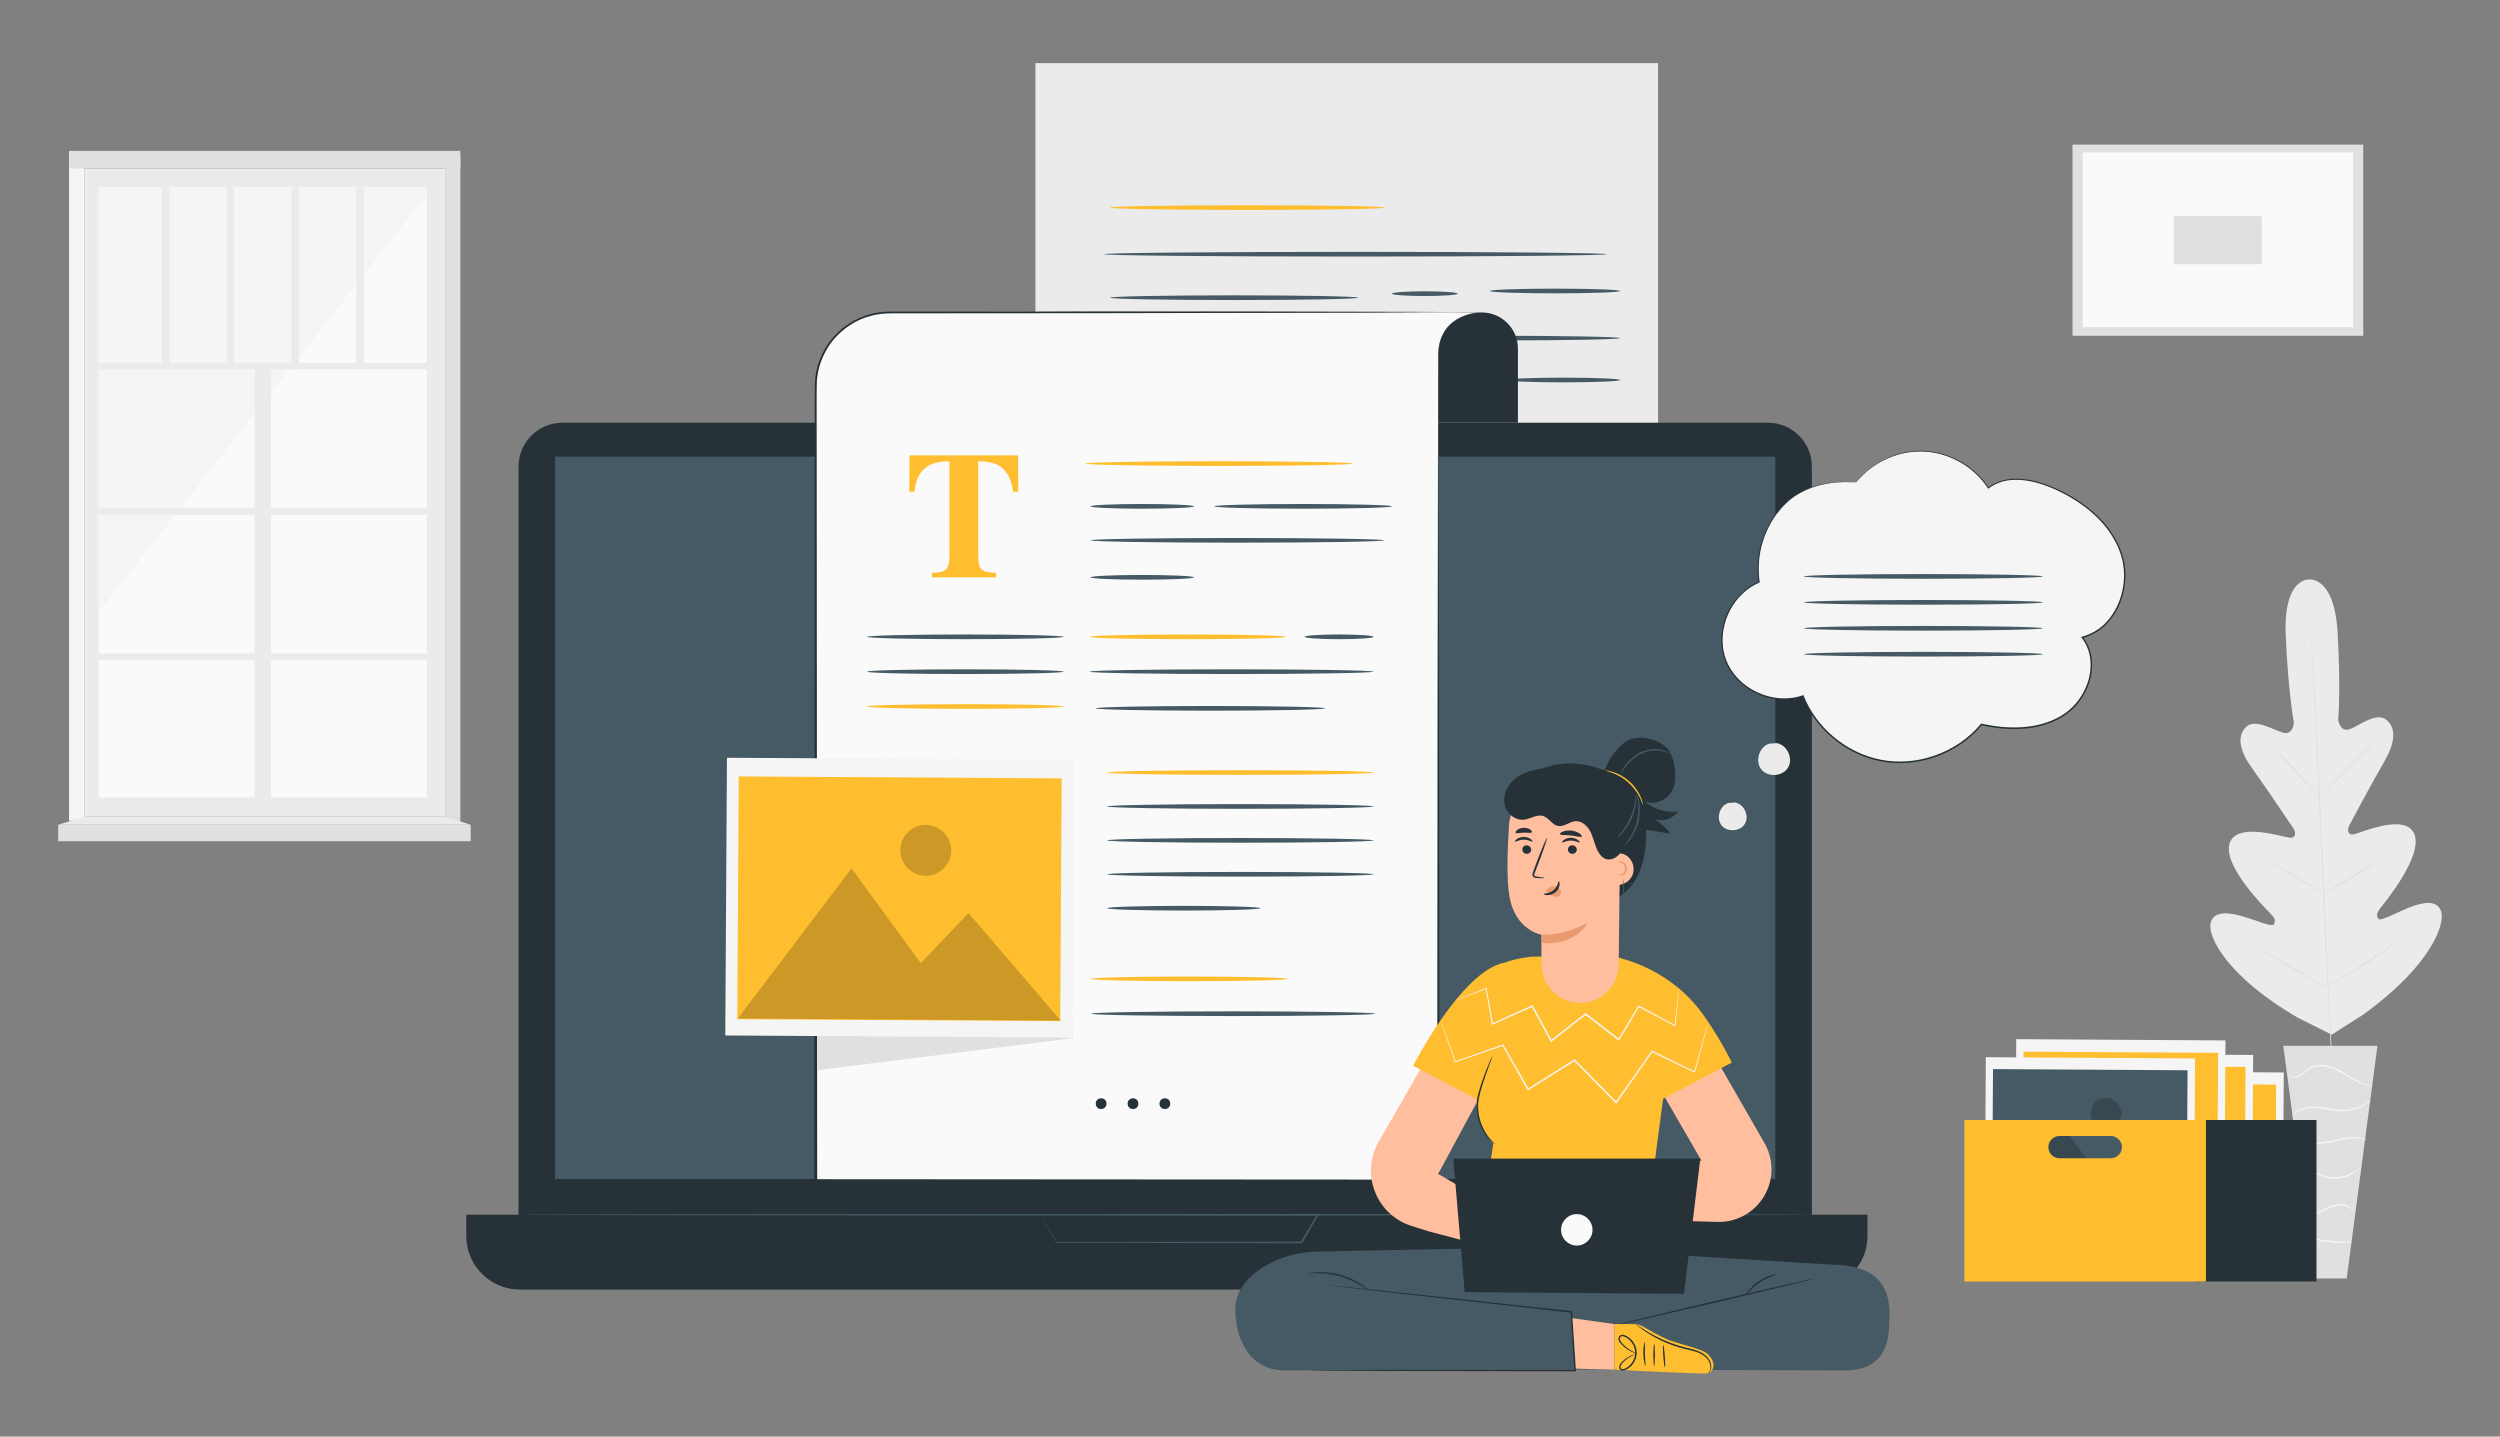 <?xml version="1.0" encoding="utf-8"?>
<!-- Generator: Adobe Illustrator 16.0.2, SVG Export Plug-In . SVG Version: 6.00 Build 0)  -->
<!DOCTYPE svg PUBLIC "-//W3C//DTD SVG 1.1//EN" "http://www.w3.org/Graphics/SVG/1.1/DTD/svg11.dtd">
<svg version="1.1" id="Layer_1" xmlns="http://www.w3.org/2000/svg" xmlns:xlink="http://www.w3.org/1999/xlink" x="0px" y="0px"
	 width="673.465px" height="387px" viewBox="0 56.5 673.465 387" enable-background="new 0 56.5 673.465 387" xml:space="preserve">
<rect x="0" y="56.5" width="673.465" height="387" fill="#808080" stroke="none"/>
<g id="Background_Complete">
</g>
<g id="Background_Simple" display="none">
	<g display="inline">
		<path fill="#F5F5F5" d="M1261.547,152.54c-3.428-28.335-24.188-53.851-51.236-62.964c-30.813-10.383-64.406-0.235-95.105,10.492
			c-30.695,10.727-63.459,22.221-95.008,14.341c-43.229-10.796-69.297-53.497-104.1-81.315
			C878.877,3.341,828.733-9.627,781.752-1.65c-26.738,4.54-53.252,16.298-70.168,37.497c-14.693,18.411-31.107,47.563-31.822,71.108
			c-1.297,42.792,10.064,82.954,51.648,130.822c124.641,129.622,270.371,109.694,401.805,83.993
			c32.58-6.371,66.57-30.949,94.023-59.455C1259.549,228.764,1265.532,185.495,1261.547,152.54z"/>
	</g>
</g>
<g id="Floor">
</g>
<g id="Device">
</g>
<g id="Box">
</g>
<g id="Character">
</g>
<g>
	<g>
		<g>
			<rect x="22.708" y="101.907" fill="#EBEBEB" width="97.191" height="174.601"/>
		</g>
		<g>
			<rect x="26.591" y="106.971" fill="#FAFAFA" width="88.424" height="164.34"/>
		</g>
		<g>
			<polygon fill="#F5F5F5" points="115.015,108.906 26.591,221.387 26.591,106.971 115.015,106.971 			"/>
		</g>
		<g>
			<rect x="26.591" y="154.246" fill="#EBEBEB" width="90.346" height="1.75"/>
		</g>
		<g>
			<rect x="26.591" y="193.383" fill="#EBEBEB" width="90.346" height="1.75"/>
		</g>
		<g>
			<rect x="26.591" y="232.518" fill="#EBEBEB" width="90.346" height="1.748"/>
		</g>
		<g>
			<rect x="68.57" y="155.12" fill="#EBEBEB" width="4.471" height="120.851"/>
		</g>
		<g>
			<rect x="43.617" y="106.971" fill="#EBEBEB" width="2.025" height="48.15"/>
		</g>
		<g>
			<rect x="61.074" y="106.971" fill="#EBEBEB" width="2.023" height="48.15"/>
		</g>
		<g>
			<rect x="78.529" y="106.971" fill="#EBEBEB" width="2.023" height="48.15"/>
		</g>
		<g>
			<rect x="95.984" y="106.971" fill="#EBEBEB" width="2.023" height="48.15"/>
		</g>
		<g>
			<rect x="18.597" y="98.945" fill="#F5F5F5" width="4.111" height="178.646"/>
		</g>
		<g>
			<polygon fill="#E0E0E0" points="124.013,278.086 119.9,276.508 119.9,98.945 124.013,98.945 			"/>
		</g>
		<g>
			<rect x="18.597" y="97.144" fill="#E0E0E0" width="105.416" height="4.763"/>
		</g>
		<g>
			<rect x="15.679" y="278.672" fill="#E0E0E0" width="111.115" height="4.438"/>
		</g>
		<g>
			<polygon fill="#EBEBEB" points="119.9,276.508 126.794,278.672 15.679,278.672 22.708,276.508 			"/>
		</g>
	</g>
	<g>
		<g>
			<g>
				<path fill="#EBEBEB" d="M621.98,212.609c0,0-6.869-0.495-6.238,14.916c0.637,15.411,2.207,23.62,2.207,23.62
					s-0.203,3.418-2.848,2.743c-2.646-0.668-7.625-3.994-10.086-1.508c-2.551,2.58-1.643,6.53,1.74,11.188
					c3.381,4.66,10.416,15.137,11.053,16.087c0.619,0.933,0.867,2.681-1.01,2.513c-1.875-0.168-14.537-4.459-16.213,1.67
					c-1.68,6.133,9.875,17.561,11.115,18.832c1.238,1.271,1.307,2.075,0.803,2.85c-0.502,0.77-4.621-1.074-8.271-2.146
					c-3.652-1.072-8.076-1.681-8.746,1.94c-0.67,3.616,4.42,14.205,23.479,25.333l9.166,4.577l8.682-5.535
					c17.854-12.979,21.854-24.021,20.824-27.556c-1.027-3.532-5.367-2.489-8.893-1.059c-3.527,1.434-7.439,3.68-8.021,2.967
					c-0.572-0.718-0.59-1.522,0.516-2.916c1.105-1.393,11.459-13.916,9.18-19.85c-2.279-5.932-14.447-0.395-16.303-0.04
					c-1.85,0.354-1.773-1.41-1.25-2.396c0.533-1.013,6.484-12.14,9.387-17.109c2.898-4.975,3.406-8.998,0.609-11.309
					c-2.693-2.229-7.314,1.58-9.883,2.51c-2.563,0.934-3.107-2.446-3.107-2.446s0.742-8.323-0.17-23.722
					c-0.91-15.397-7.859-14.153-7.859-14.153"/>
			</g>
			<g>
				<g>
					<path fill="#E0E0E0" d="M622.521,226.411c0,0,0.021,0.108,0.039,0.322c0.018,0.228,0.039,0.542,0.07,0.944
						c0.059,0.85,0.141,2.072,0.246,3.641c0.211,3.158,0.48,7.736,0.793,13.393c0.627,11.313,1.361,26.941,2.115,44.207
						c0.756,17.271,1.449,32.901,2.018,44.213c0.287,5.646,0.521,10.223,0.684,13.398c0.078,1.566,0.139,2.791,0.182,3.641
						c0.018,0.403,0.027,0.721,0.037,0.947c0.01,0.215,0,0.324,0,0.324s-0.02-0.107-0.035-0.321
						c-0.02-0.229-0.041-0.543-0.072-0.942c-0.059-0.85-0.141-2.071-0.246-3.641c-0.211-3.16-0.48-7.732-0.795-13.391
						c-0.627-11.313-1.361-26.943-2.115-44.217c-0.756-17.268-1.451-32.896-2.016-44.209c-0.289-5.646-0.521-10.217-0.682-13.396
						c-0.08-1.57-0.145-2.795-0.186-3.645c-0.014-0.404-0.025-0.721-0.035-0.948C622.517,226.521,622.521,226.411,622.521,226.411z"
						/>
				</g>
			</g>
			<g>
				<g>
					<path fill="#E0E0E0" d="M611.792,257.313c0.018-0.017,0.219,0.151,0.568,0.476c0.354,0.319,0.848,0.801,1.453,1.397
						c1.213,1.198,2.838,2.899,4.6,4.807c1.723,1.888,3.277,3.591,4.484,4.909c0.533,0.58,0.988,1.072,1.361,1.479
						c0.322,0.354,0.496,0.549,0.477,0.567c-0.016,0.017-0.215-0.149-0.57-0.471c-0.354-0.322-0.85-0.802-1.447-1.403
						c-1.199-1.213-2.805-2.934-4.563-4.84c-1.732-1.872-3.305-3.564-4.52-4.873c-0.539-0.58-0.996-1.068-1.371-1.477
						C611.945,257.534,611.775,257.332,611.792,257.313z"/>
				</g>
			</g>
			<g>
				<g>
					
						<ellipse transform="matrix(-0.702 0.713 -0.713 -0.702 1265.055 -4.272)" fill="#E0E0E0" cx="633.422" cy="262.785" rx="10.843" ry="0.174"/>
				</g>
			</g>
			<g>
				<g>
					<path fill="#E0E0E0" d="M625.613,297.215c-0.008-0.021,0.221-0.166,0.643-0.408c0.488-0.271,1.09-0.606,1.795-1.006
						c1.512-0.851,3.598-2.029,5.854-3.416c2.262-1.383,4.264-2.703,5.705-3.668c0.67-0.448,1.24-0.83,1.709-1.143
						c0.404-0.268,0.641-0.402,0.65-0.385c0.016,0.02-0.189,0.195-0.57,0.496c-0.381,0.302-0.941,0.727-1.648,1.234
						c-1.408,1.019-3.396,2.377-5.658,3.762c-2.264,1.393-4.375,2.541-5.922,3.34c-0.773,0.395-1.404,0.707-1.85,0.908
						C625.875,297.133,625.623,297.237,625.613,297.215z"/>
				</g>
			</g>
			<g>
				<g>
					<path fill="#E0E0E0" d="M610.423,287.918c0.016-0.021,0.238,0.084,0.637,0.297c0.396,0.213,0.965,0.525,1.658,0.926
						c1.396,0.791,3.314,1.908,5.422,3.16c2.104,1.252,4.002,2.401,5.361,3.248c0.686,0.43,1.23,0.772,1.607,1.021
						c0.371,0.248,0.574,0.396,0.563,0.416s-0.236-0.086-0.635-0.299c-0.395-0.213-0.965-0.526-1.662-0.926
						c-1.396-0.793-3.313-1.907-5.418-3.162c-2.104-1.252-4.002-2.399-5.363-3.25c-0.684-0.424-1.23-0.771-1.605-1.019
						C610.613,288.084,610.41,287.938,610.423,287.918z"/>
				</g>
			</g>
			<g>
				<g>
					<path fill="#E0E0E0" d="M607.41,311.37c0.014-0.021,0.303,0.118,0.809,0.39c0.563,0.313,1.275,0.707,2.135,1.181
						c1.793,1.007,4.26,2.418,6.977,3.999c2.715,1.576,5.158,3.023,6.924,4.088c0.83,0.507,1.525,0.938,2.076,1.271
						c0.486,0.309,0.75,0.486,0.736,0.509c-0.016,0.021-0.301-0.118-0.809-0.394c-0.563-0.311-1.281-0.703-2.133-1.176
						c-1.797-1.006-4.264-2.42-6.977-3.999c-2.715-1.578-5.16-3.022-6.922-4.088c-0.832-0.511-1.531-0.937-2.08-1.272
						C607.662,311.572,607.398,311.391,607.41,311.37z"/>
				</g>
			</g>
			<g>
				<g>
					<path fill="#E0E0E0" d="M626.669,322.398c-0.012-0.021,0.273-0.211,0.799-0.536c0.584-0.354,1.33-0.81,2.229-1.354
						c1.881-1.146,4.477-2.736,7.287-4.574c2.818-1.829,5.324-3.555,7.133-4.813c0.863-0.598,1.582-1.098,2.145-1.487
						c0.508-0.351,0.799-0.531,0.813-0.513c0.016,0.021-0.246,0.238-0.73,0.621c-0.48,0.388-1.191,0.927-2.078,1.582
						c-1.771,1.313-4.262,3.071-7.082,4.908c-2.822,1.838-5.439,3.396-7.355,4.487c-0.957,0.547-1.736,0.979-2.285,1.268
						C626.99,322.271,626.683,322.422,626.669,322.398z"/>
				</g>
			</g>
		</g>
		<g>
			<g>
				<g>
					<polygon fill="#E0E0E0" points="640.451,338.221 615.083,338.221 623.363,400.893 632.173,400.893 					"/>
				</g>
			</g>
			<g>
				<g>
					<g>
						<path fill="#F5F5F5" d="M616.402,345.926c-0.01,0.006,0.025,0.088,0.135,0.224c0.109,0.133,0.309,0.308,0.613,0.438
							c0.602,0.264,1.654,0.281,2.678-0.329c1.025-0.565,1.916-1.677,3.291-2.169c1.359-0.518,3.049-0.424,4.664,0.098
							c1.637,0.507,3.059,1.335,4.346,2.104c1.289,0.771,2.473,1.452,3.529,1.896c1.057,0.46,1.973,0.671,2.605,0.753
							c0.318,0.042,0.566,0.054,0.734,0.051c0.168,0,0.258-0.008,0.258-0.021c0.016-0.085-1.436-0.071-3.479-1.051
							c-1.021-0.471-2.174-1.17-3.453-1.955c-1.271-0.787-2.73-1.649-4.42-2.174c-1.67-0.535-3.461-0.637-4.922-0.054
							c-0.73,0.276-1.344,0.714-1.855,1.146c-0.52,0.43-0.98,0.829-1.449,1.122c-0.928,0.603-1.902,0.628-2.471,0.433
							C616.621,346.233,616.435,345.891,616.402,345.926z"/>
					</g>
				</g>
			</g>
			<g>
				<g>
					<g>
						<path fill="#F5F5F5" d="M617.326,357.469c0.033,0.021,0.203-0.26,0.6-0.674c0.402-0.4,1.064-0.93,2.025-1.285
							c0.949-0.364,2.174-0.58,3.527-0.53c1.357,0.048,2.838,0.346,4.414,0.603c1.57,0.266,3.127,0.379,4.521,0.188
							c1.389-0.183,2.598-0.582,3.557-1.021c0.961-0.438,1.67-0.916,2.139-1.27c0.469-0.357,0.688-0.596,0.678-0.607
							c-0.049-0.07-1.027,0.807-2.934,1.61c-0.951,0.392-2.135,0.751-3.484,0.903c-1.354,0.17-2.846,0.045-4.408-0.219
							c-1.563-0.254-3.064-0.545-4.471-0.57c-1.4-0.03-2.668,0.224-3.645,0.641c-0.988,0.407-1.656,0.997-2.035,1.447
							c-0.186,0.232-0.313,0.421-0.385,0.563C617.347,357.387,617.314,357.461,617.326,357.469z"/>
					</g>
				</g>
			</g>
			<g>
				<g>
					<g>
						<path fill="#F5F5F5" d="M637.576,363.649c0.014-0.021-0.223-0.179-0.693-0.364c-0.475-0.188-1.195-0.378-2.104-0.449
							c-0.906-0.07-1.994-0.015-3.178,0.185c-1.184,0.188-2.449,0.517-3.783,0.8c-1.328,0.279-2.611,0.469-3.773,0.426
							c-1.164-0.039-2.195-0.294-2.998-0.646c-1.635-0.719-2.217-1.762-2.273-1.692c-0.02,0.009,0.096,0.271,0.428,0.661
							c0.326,0.393,0.895,0.889,1.725,1.299c0.82,0.403,1.895,0.699,3.105,0.765s2.533-0.118,3.879-0.401
							c1.35-0.286,2.604-0.622,3.766-0.83c1.156-0.213,2.213-0.301,3.1-0.269C636.541,363.188,637.552,363.723,637.576,363.649z"/>
					</g>
				</g>
			</g>
			<g>
				<g>
					<g>
						<path fill="#F5F5F5" d="M619.568,372.34c0.016,0.066,0.908-0.563,2.461-0.246c0.768,0.138,1.619,0.521,2.58,0.961
							c0.955,0.443,2.107,0.826,3.344,0.922c2.492,0.238,4.709-0.564,6.068-1.405c0.695-0.413,1.18-0.854,1.51-1.163
							c0.311-0.326,0.469-0.516,0.447-0.535c-0.057-0.06-0.723,0.689-2.104,1.445c-1.357,0.751-3.498,1.479-5.887,1.246
							c-2.398-0.135-4.242-1.569-5.908-1.758c-0.813-0.123-1.49-0.004-1.914,0.166C619.736,372.135,619.558,372.325,619.568,372.34z
							"/>
					</g>
				</g>
			</g>
			<g>
				<g>
					<g>
						<path fill="#F5F5F5" d="M620.98,384.369c0,0.049,0.854,0.04,2.113-0.421c1.275-0.426,2.854-1.401,4.697-2.136
							c0.924-0.354,1.854-0.569,2.693-0.564c0.844,0.006,1.6,0.211,2.166,0.494c1.164,0.582,1.504,1.404,1.568,1.354
							c0.018-0.012-0.033-0.217-0.242-0.535c-0.203-0.318-0.592-0.734-1.188-1.076c-0.594-0.337-1.395-0.592-2.299-0.615
							c-0.912-0.025-1.891,0.193-2.852,0.561c-1.908,0.763-3.438,1.767-4.656,2.25C621.785,384.194,620.972,384.303,620.98,384.369z
							"/>
					</g>
				</g>
			</g>
			<g>
				<g>
					<g>
						<path fill="#F5F5F5" d="M622.224,389.965c-0.014,0.056,0.594,0.272,1.605,0.521c1.012,0.252,2.43,0.521,4.014,0.678
							c1.588,0.152,3.029,0.168,4.07,0.118c1.041-0.051,1.684-0.146,1.678-0.199c-0.006-0.125-2.57-0.016-5.707-0.33
							C624.75,390.451,622.257,389.844,622.224,389.965z"/>
					</g>
				</g>
			</g>
		</g>
	</g>
	<g>
		<g>
			<rect x="558.308" y="95.453" fill="#E0E0E0" width="78.32" height="51.495"/>
		</g>
		<g>
			<rect x="561.029" y="97.559" fill="#FAFAFA" width="72.834" height="47.086"/>
		</g>
		<g>
			<rect x="585.568" y="114.72" fill="#E0E0E0" width="23.758" height="12.958"/>
		</g>
	</g>
	<g>
		<g>
			<path fill="#EBEBEB" d="M433.476,246.442H278.933V73.514h167.729v159.744C446.66,240.537,440.757,246.442,433.476,246.442z"/>
		</g>
		<g>
			<g>
				<g>
					<path fill="#455A64" d="M432.808,124.98c0,0.352-30.316,0.636-67.701,0.636c-37.396,0-67.711-0.284-67.711-0.636
						c0-0.35,30.313-0.634,67.711-0.634C402.492,124.345,432.808,124.63,432.808,124.98z"/>
				</g>
			</g>
			<g>
				<g>
					<path fill="#455A64" d="M365.908,136.694c0,0.351-14.979,0.634-33.445,0.634c-18.479,0-33.455-0.284-33.455-0.634
						c0-0.352,14.975-0.635,33.455-0.635C350.931,136.06,365.908,136.344,365.908,136.694z"/>
				</g>
			</g>
			<g>
				<g>
					<ellipse fill="#455A64" cx="383.808" cy="135.61" rx="8.859" ry="0.635"/>
				</g>
			</g>
			<g>
				<g>
					<ellipse fill="#455A64" cx="418.884" cy="134.887" rx="17.541" ry="0.635"/>
				</g>
			</g>
			<g>
				<g>
					<path fill="#455A64" d="M360.322,147.904c0,0.353-14.088,0.637-31.461,0.637c-17.379,0-31.465-0.285-31.465-0.637
						c0-0.35,14.086-0.634,31.465-0.634C346.234,147.271,360.322,147.554,360.322,147.904z"/>
				</g>
			</g>
			<g>
				<g>
					<path fill="#455A64" d="M436.425,147.581c0,0.354-15.385,0.636-34.354,0.636c-18.98,0-34.355-0.285-34.355-0.636
						c0-0.35,15.377-0.635,34.355-0.635C421.042,146.947,436.425,147.232,436.425,147.581z"/>
				</g>
			</g>
			<g>
				<g>
					<ellipse fill="#455A64" cx="421.128" cy="158.863" rx="15.297" ry="0.635"/>
				</g>
			</g>
		</g>
		<g>
			<g>
				<path fill="#FFBE2F" d="M373.138,112.424c0,0.352-16.594,0.635-37.063,0.635c-20.475,0-37.063-0.285-37.063-0.635
					s16.59-0.635,37.063-0.635C356.542,111.789,373.138,112.074,373.138,112.424z"/>
			</g>
		</g>
	</g>
	<g>
		<g>
			<g>
				<g>
					<g>
						<g>
							<g>
								<path fill="#263238" d="M476.253,400.777H151.517c-6.537,0-11.836-5.302-11.836-11.84V182.215
									c0-6.541,5.299-11.839,11.836-11.839h324.736c6.539,0,11.838,5.302,11.838,11.839v206.725
									C488.091,395.476,482.792,400.777,476.253,400.777z"/>
							</g>
						</g>
					</g>
					<g>
						<g>
							<g>
								<path fill="#263238" d="M488.609,403.896H140.062c-7.99,0-14.465-6.477-14.465-14.464v-5.696h377.479v5.696
									C503.076,397.421,496.599,403.896,488.609,403.896z"/>
							</g>
						</g>
					</g>
					<g>
						<g>
							<g>
								<rect x="149.519" y="179.527" fill="#455A64" width="328.732" height="194.572"/>
							</g>
						</g>
					</g>
					<g>
						<g>
							<g>
								<g>
									<path fill="#455A64" d="M280.027,383.735c-0.008-0.002,0.117-0.006,0.361-0.011c0.268,0,0.635-0.006,1.105-0.014
										c1.002-0.007,2.441-0.014,4.291-0.021c3.771-0.02,9.207-0.038,15.93-0.066c13.559-0.025,32.324-0.064,53.26-0.111h0.393
										l-0.195,0.34c-0.672,1.146-1.395,2.382-2.113,3.621c-0.76,1.303-1.514,2.593-2.234,3.825l-0.066,0.115h-0.129
										c-28.969-0.055-53.701-0.102-65.912-0.124h-0.059l-0.027-0.048c-1.502-2.442-2.658-4.323-3.451-5.614
										c-0.373-0.611-0.662-1.084-0.869-1.422C280.113,383.891,280.027,383.735,280.027,383.735s0.119,0.172,0.326,0.496
										c0.221,0.336,0.523,0.807,0.924,1.425c0.811,1.257,1.988,3.095,3.52,5.479l-0.086-0.051
										c12.211-0.021,36.943-0.065,65.912-0.122l-0.193,0.11c0.723-1.236,1.477-2.528,2.236-3.829
										c0.723-1.238,1.441-2.472,2.109-3.619l0.195,0.338c-20.85-0.045-39.539-0.084-53.041-0.113
										c-6.756-0.026-12.211-0.049-16.004-0.064c-1.877-0.011-3.344-0.021-4.359-0.021c-0.484-0.006-0.863-0.01-1.143-0.014
										C280.169,383.745,280.027,383.735,280.027,383.735z"/>
								</g>
							</g>
						</g>
					</g>
				</g>
			</g>
		</g>
		<g>
			<g>
				<line fill="none" x1="139.681" y1="383.735" x2="488.091" y2="383.735"/>
			</g>
			<g>
				<g>
					<path fill="#455A64" d="M488.091,383.735c0,0.118-77.998,0.213-174.197,0.213c-96.229,0-174.213-0.095-174.213-0.213
						c0-0.115,77.984-0.211,174.213-0.211C410.091,383.524,488.091,383.621,488.091,383.735z"/>
				</g>
			</g>
		</g>
	</g>
	<g>
		<g>
			<path fill="#263238" d="M399.175,140.67L399.175,140.67c5.375,0,9.732,4.357,9.732,9.732v19.971h-29.104v-18.424
				c0-6.229,5.053-11.279,11.279-11.279H399.175L399.175,140.67z"/>
		</g>
		<g>
			<g>
				<path fill="#263238" d="M399.175,140.67c0,0.116-27.461,0.188-61.324,0.158c-33.877-0.029-61.33-0.146-61.33-0.265
					c0-0.118,27.453-0.187,61.332-0.158C371.714,140.434,399.175,140.552,399.175,140.67z"/>
			</g>
		</g>
		<g>
			<path fill="#FAFAFA" d="M398.917,140.646l-12.139-0.084l-17.627,0.108H239.64c-10.996,0-19.912,8.916-19.912,19.912v210.312
				v3.677h167.725V151.586C387.945,140.67,398.917,140.646,398.917,140.646z"/>
		</g>
		<g>
			<path fill="#263238" d="M398.917,140.646l-101.135,0.221l-50.564,0.038l-6.32,0.005c-1.061-0.021-2.098,0.042-3.135,0.097
				c-1.029,0.146-2.068,0.259-3.068,0.559c-4.047,1.005-7.682,3.434-10.316,6.638c-1.316,1.614-2.34,3.455-3.09,5.391
				c-0.164,0.492-0.391,0.966-0.502,1.475l-0.387,1.511c-0.16,1.027-0.357,2.051-0.363,3.094c-0.092,4.188-0.02,8.42-0.037,12.629
				l0.137,202.266l-0.402-0.403l167.725,0.108l-0.297,0.296l0.082-120.296l0.096-60.146l0.063-30.075l0.018-7.519l0.008-3.758
				c0.002-0.627-0.02-1.255,0.076-1.877c0.078-0.622,0.105-1.255,0.297-1.857c0.555-2.437,1.951-4.732,4.061-6.124
				c1.027-0.72,2.172-1.27,3.375-1.629C396.423,140.922,397.666,140.685,398.917,140.646z M398.917,140.646
				c-1.252,0.043-2.49,0.286-3.688,0.655c-1.199,0.365-2.344,0.918-3.359,1.638c-2.102,1.397-3.479,3.687-4.021,6.114
				c-0.188,0.6-0.211,1.229-0.283,1.85c-0.098,0.618-0.072,1.247-0.072,1.874l0.006,3.759l0.02,7.519l0.057,30.075l0.1,60.148
				l0.082,120.289v0.296h-0.297l-167.729,0.11h-0.4v-0.404l0.135-202.266c0.021-4.219-0.041-8.418,0.057-12.653
				c0.012-1.069,0.213-2.122,0.377-3.174l0.398-1.551c0.119-0.521,0.352-1.007,0.52-1.514c0.771-1.986,1.822-3.87,3.176-5.524
				c2.711-3.284,6.438-5.766,10.594-6.791c1.021-0.305,2.088-0.422,3.143-0.569c1.063-0.057,2.131-0.117,3.18-0.095l6.32,0.004
				l50.566,0.037L398.917,140.646z"/>
		</g>
		<g>
			<path fill="#FFBE2F" d="M244.994,179.172h29.271l0.047,9.804h-1.398c-0.461-3.509-1.77-5.882-3.939-7.118
				c-1.219-0.684-3.037-1.057-5.459-1.119v25.607c0,1.791,0.313,2.979,0.938,3.563c0.625,0.587,1.926,0.88,3.902,0.88v1.233h-17.328
				v-1.233c1.9,0,3.16-0.297,3.785-0.893c0.625-0.594,0.938-1.777,0.938-3.553v-25.608c-2.375,0.065-4.193,0.438-5.459,1.119
				c-2.328,1.271-3.643,3.643-3.939,7.118h-1.4L244.994,179.172z"/>
		</g>
		<g>
			<g>
				<ellipse fill="#FFBE2F" cx="328.38" cy="181.38" rx="36.059" ry="0.636"/>
			</g>
		</g>
		<g>
			<g>
				<path fill="#455A64" d="M321.652,192.903c0,0.353-6.244,0.635-13.939,0.635c-7.703,0-13.941-0.282-13.941-0.635
					c0-0.351,6.238-0.635,13.941-0.635C315.408,192.269,321.652,192.553,321.652,192.903z"/>
			</g>
		</g>
		<g>
			<g>
				<path fill="#455A64" d="M286.505,228.051c0,0.353-11.854,0.638-26.477,0.638c-14.627,0-26.479-0.285-26.479-0.638
					c0-0.354,11.854-0.635,26.479-0.635C274.65,227.418,286.505,227.7,286.505,228.051z"/>
			</g>
		</g>
		<g>
			<g>
				<path fill="#FFBE2F" d="M346.472,228.051c0,0.353-11.854,0.638-26.479,0.638s-26.479-0.285-26.479-0.638
					c0-0.354,11.854-0.635,26.479-0.635C334.617,227.418,346.472,227.7,346.472,228.051z"/>
			</g>
		</g>
		<g>
			<g>
				<path fill="#455A64" d="M286.505,237.439c0,0.354-11.854,0.636-26.477,0.636c-14.627,0-26.479-0.282-26.479-0.636
					c0-0.352,11.854-0.637,26.479-0.637C274.65,236.803,286.505,237.09,286.505,237.439z"/>
			</g>
		</g>
		<g>
			<g>
				<path fill="#FFBE2F" d="M286.505,246.824c0,0.352-11.854,0.637-26.477,0.637c-14.627,0-26.479-0.285-26.479-0.637
					s11.854-0.635,26.479-0.635C274.65,246.189,286.505,246.473,286.505,246.824z"/>
			</g>
		</g>
		<g>
			<g>
				<path fill="#455A64" d="M321.652,212.022c0,0.353-6.244,0.637-13.939,0.637c-7.703,0-13.941-0.284-13.941-0.637
					c0-0.351,6.238-0.636,13.941-0.636C315.408,211.387,321.652,211.674,321.652,212.022z"/>
			</g>
		</g>
		<g>
			<g>
				<ellipse fill="#455A64" cx="360.716" cy="228.052" rx="9.295" ry="0.636"/>
			</g>
		</g>
		<g>
			<g>
				<ellipse fill="#455A64" cx="351.062" cy="192.903" rx="23.922" ry="0.635"/>
			</g>
		</g>
		<g>
			<g>
				<path fill="#455A64" d="M372.824,202.055c0,0.353-17.695,0.635-39.525,0.635c-21.836,0-39.527-0.283-39.527-0.635
					s17.693-0.633,39.527-0.633C355.126,201.424,372.824,201.709,372.824,202.055z"/>
			</g>
		</g>
		<g>
			<g>
				<ellipse fill="#455A64" cx="331.763" cy="237.438" rx="38.248" ry="0.637"/>
			</g>
		</g>
		<g>
			<g>
				<path fill="#FFBE2F" d="M370.011,264.613c0,0.352-16.068,0.637-35.887,0.637c-19.824,0-35.891-0.285-35.891-0.637
					s16.063-0.635,35.891-0.635C353.941,263.979,370.011,264.262,370.011,264.613z"/>
			</g>
		</g>
		<g>
			<g>
				<path fill="#455A64" d="M370.011,273.748c0,0.352-16.068,0.637-35.887,0.637c-19.824,0-35.891-0.285-35.891-0.637
					c0-0.353,16.063-0.636,35.891-0.636C353.941,273.112,370.011,273.396,370.011,273.748z"/>
			</g>
		</g>
		<g>
			<g>
				<path fill="#455A64" d="M370.011,282.883c0,0.353-16.068,0.637-35.887,0.637c-19.824,0-35.891-0.284-35.891-0.637
					s16.063-0.638,35.891-0.638C353.941,282.248,370.011,282.532,370.011,282.883z"/>
			</g>
		</g>
		<g>
			<g>
				<path fill="#455A64" d="M370.011,292.02c0,0.35-16.068,0.635-35.887,0.635c-19.824,0-35.891-0.285-35.891-0.635
					c0-0.352,16.063-0.637,35.891-0.637C353.941,291.383,370.011,291.668,370.011,292.02z"/>
			</g>
		</g>
		<g>
			<g>
				<path fill="#455A64" d="M339.554,301.153c0,0.175-2.313,0.335-6.051,0.451c-3.738,0.114-8.904,0.185-14.607,0.185
					c-5.707,0-10.873-0.07-14.609-0.185c-3.738-0.116-6.051-0.273-6.051-0.451c0-0.176,2.313-0.332,6.051-0.449
					c3.736-0.114,8.902-0.185,14.609-0.185c5.703,0,10.869,0.07,14.607,0.185C337.242,300.821,339.554,300.979,339.554,301.153z"/>
			</g>
		</g>
		<g>
			<g>
				<path fill="#455A64" d="M357.007,247.315c0,0.353-13.844,0.637-30.912,0.637c-17.076,0-30.914-0.284-30.914-0.637
					c0-0.351,13.838-0.636,30.914-0.636C343.164,246.682,357.007,246.965,357.007,247.315z"/>
			</g>
		</g>
		<g>
			<g>
				<g>
					<g>
						<polygon fill="#E0E0E0" points="285.253,265.644 289.062,336.16 220.113,344.797 220.06,265.047 						"/>
					</g>
				</g>
			</g>
			<g>
				<g>
					<g>
						
							<rect x="205.077" y="251.651" transform="matrix(0.006 -1 1 0.006 -57.501 539.01)" fill="#F5F5F5" width="74.814" height="93.578"/>
					</g>
				</g>
			</g>
			<g>
				
					<rect x="198.935" y="265.828" transform="matrix(-1 -0.006 0.006 -1 482.954 598.597)" fill="#FFBE2F" width="87.002" height="65.394"/>
			</g>
			<g opacity="0.2">
				<polygon points="198.751,330.87 229.398,290.422 248.056,315.973 260.908,302.463 285.744,331.43 				"/>
			</g>
			<g opacity="0.2">
				<g>
					<g>
						<circle cx="249.39" cy="285.57" r="6.852"/>
					</g>
				</g>
			</g>
		</g>
		<g>
			<g>
				<circle fill="#263238" cx="296.628" cy="353.81" r="1.446"/>
			</g>
			<g>
				<circle fill="#263238" cx="305.212" cy="353.81" r="1.446"/>
			</g>
			<g>
				<circle fill="#263238" cx="313.798" cy="353.81" r="1.446"/>
			</g>
		</g>
		<g>
			<g>
				<ellipse fill="#FFBE2F" cx="320.398" cy="320.191" rx="26.479" ry="0.635"/>
			</g>
		</g>
		<g>
			<g>
				<path fill="#455A64" d="M370.414,329.576c0,0.354-17.125,0.637-38.246,0.637c-21.127,0-38.248-0.283-38.248-0.637
					c0-0.35,17.123-0.636,38.248-0.636C353.287,328.94,370.414,329.227,370.414,329.576z"/>
			</g>
		</g>
	</g>
	<g>
		<g>
			<g>
				<g>
					<g>
						
							<rect x="564.605" y="339.753" transform="matrix(0.006 -1 1 0.006 215.442 952.699)" fill="#F5F5F5" width="45.062" height="56.364"/>
					</g>
				</g>
			</g>
			
				<rect x="560.793" y="348.298" transform="matrix(-1 -0.006 0.006 -1 1171.629 739.73)" fill="#FFBE2F" width="52.407" height="39.389"/>
			<polygon opacity="0.2" enable-background="new    " points="560.693,387.45 579.152,363.086 590.39,378.478 598.132,370.338 
				613.095,387.786 			"/>
			<g opacity="0.2">
				<g>
					<circle cx="591.195" cy="360.164" r="4.126"/>
				</g>
			</g>
		</g>
		<g>
			<g>
				<g>
					<g>
						
							<rect x="556.402" y="335.062" transform="matrix(0.006 -1 1 0.006 211.932 939.806)" fill="#F5F5F5" width="45.063" height="56.366"/>
					</g>
				</g>
			</g>
			
				<rect x="552.547" y="343.534" transform="matrix(-1 -0.006 0.006 -1 1155.166 730.151)" fill="#FFBE2F" width="52.405" height="39.39"/>
			<polygon opacity="0.2" enable-background="new    " points="552.427,382.747 570.886,358.381 582.126,373.771 589.869,365.633 
				604.828,383.082 			"/>
			<g opacity="0.2">
				<g>
					<circle cx="582.931" cy="355.46" r="4.126"/>
				</g>
			</g>
		</g>
		<g>
			<g>
				<g>
					<g>
						
							<rect x="548.942" y="331.146" transform="matrix(0.006 -1 1 0.006 208.438 928.455)" fill="#F5F5F5" width="45.063" height="56.364"/>
					</g>
				</g>
			</g>
			
				<rect x="545.162" y="339.746" transform="matrix(-1 -0.006 0.006 -1 1140.418 722.529)" fill="#FFBE2F" width="52.403" height="39.391"/>
			<polygon opacity="0.2" enable-background="new    " points="545.066,378.858 563.527,354.494 574.765,369.883 582.507,361.743 
				597.466,379.196 			"/>
			<g opacity="0.2">
				<g>
					<circle cx="575.57" cy="351.569" r="4.126"/>
				</g>
			</g>
		</g>
		<g>
			<g>
				<g>
					<g>
						
							<rect x="540.743" y="336.004" transform="matrix(0.006 -1 1 0.006 195.434 925.082)" fill="#F5F5F5" width="45.063" height="56.364"/>
					</g>
				</g>
			</g>
			
				<rect x="536.923" y="344.444" transform="matrix(-1 -0.006 0.006 -1 1123.916 731.87)" fill="#455A64" width="52.409" height="39.389"/>
			<polygon opacity="0.2" enable-background="new    " points="536.8,383.698 555.261,359.332 566.5,374.721 574.244,366.584 
				589.203,384.034 			"/>
			<g opacity="0.2">
				<g>
					<circle cx="567.304" cy="356.411" r="4.126"/>
				</g>
			</g>
		</g>
		<g>
			<rect x="591.492" y="358.217" fill="#263238" width="32.539" height="43.507"/>
			<path fill="#FFBE2F" d="M529.171,358.217v43.507h65.08v-43.507H529.171z M568.628,368.512h-13.836
				c-1.652,0-2.994-1.342-2.994-2.991c0-1.655,1.342-2.995,2.994-2.995h13.836c1.65,0,2.994,1.34,2.994,2.995
				C571.623,367.172,570.285,368.512,568.628,368.512z"/>
		</g>
	</g>
	<g>
		<g>
			<g>
				<g>
					<path fill="#455A64" d="M493.476,397.174l-60.52-3.701c-0.381-0.865-0.639-1.369-0.639-1.369l-16.398,0.324l-5.336-0.324
						c0,0-0.082,0.162-0.211,0.437l-55.063,1.101c-10.979,0-22.518,6.694-22.518,15.254c-0.141,8.143,3.805,16.981,13.641,16.783
						l75.016-0.252l75.02,0.252c9.834,0.198,12.436-5.73,12.449-12.77C510.07,399.803,501.863,397.284,493.476,397.174z"/>
				</g>
				<g>
					<g>
						<path fill="#263238" d="M353.322,425.678c0,0,0.119-0.017,0.359-0.021c0.258-0.006,0.609-0.011,1.063-0.021
							c0.953-0.009,2.326-0.021,4.088-0.037c3.57-0.019,8.719-0.037,15.096-0.064c12.799-0.018,30.533-0.04,50.371-0.065
							l-0.213,0.225c-0.104-1.646-0.215-3.404-0.322-5.179c-0.229-3.629-0.447-7.197-0.66-10.596l0.188,0.193
							c-18.426-2.051-34.703-3.861-46.402-5.164c-5.822-0.666-10.504-1.201-13.75-1.571c-1.598-0.189-2.84-0.342-3.703-0.441
							c-0.406-0.057-0.727-0.098-0.957-0.124c-0.219-0.03-0.326-0.051-0.326-0.059c0.002-0.009,0.113,0,0.328,0.019
							c0.232,0.021,0.553,0.051,0.963,0.088c0.867,0.084,2.109,0.21,3.713,0.369c3.25,0.34,7.938,0.834,13.768,1.446
							c11.699,1.266,27.986,3.026,46.416,5.021l0.174,0.021l0.014,0.176c0.213,3.395,0.438,6.965,0.662,10.595
							c0.111,1.774,0.221,3.532,0.322,5.18l0.016,0.226h-0.225c-19.838-0.024-37.572-0.05-50.371-0.067
							c-6.379-0.024-11.523-0.049-15.098-0.063c-1.76-0.019-3.133-0.029-4.084-0.038c-0.451-0.011-0.807-0.018-1.063-0.021
							C353.443,425.694,353.322,425.678,353.322,425.678z"/>
					</g>
				</g>
				<g>
					<g>
						<path fill="#263238" d="M368.787,404.159c-0.045,0.055-0.797-0.551-2.117-1.354c-1.318-0.811-3.246-1.768-5.514-2.419
							c-2.266-0.649-4.404-0.861-5.953-0.881c-1.547-0.018-2.508,0.097-2.52,0.023c-0.002-0.028,0.234-0.081,0.666-0.153
							c0.436-0.074,1.064-0.141,1.852-0.168c1.564-0.061,3.76,0.106,6.074,0.771c2.313,0.67,4.258,1.688,5.553,2.575
							c0.65,0.439,1.154,0.829,1.48,1.124C368.634,403.965,368.808,404.139,368.787,404.159z"/>
					</g>
				</g>
				<g>
					<g>
						<path fill="#263238" d="M488.777,400.939c0.025,0.113-11.906,3-26.652,6.445c-14.756,3.444-26.729,6.146-26.76,6.032
							c-0.025-0.11,11.908-2.999,26.658-6.443C476.771,403.526,488.75,400.823,488.777,400.939z"/>
					</g>
				</g>
				<g>
					<g>
						<path fill="#263238" d="M478.683,399.774c0.041,0.129-2.307,0.604-4.676,2.239c-2.395,1.604-3.689,3.609-3.801,3.524
							c-0.041-0.021,0.223-0.561,0.813-1.318c0.588-0.765,1.531-1.727,2.748-2.56c1.221-0.828,2.463-1.353,3.387-1.618
							C478.078,399.774,478.677,399.724,478.683,399.774z"/>
					</g>
				</g>
			</g>
			<g>
				<path fill="#FFBE9D" d="M456.16,331.066l19.172,33.365c2.363,4.121,2.51,9.152,0.385,13.402l0,0
					c-2.467,4.935-7.566,7.989-13.078,7.832l-29.438-0.83l-0.771-10.704l25.922-4.962l-17.48-30.252L456.16,331.066z"/>
			</g>
			<g>
				<path fill="#FFBE9D" d="M384.716,388.166l27.064,7.17l0.59-8.113l-24.941-14.488l18.217-33.813l-15.287-7.853l-19.172,33.364
					l0,0c-4.641,8.621-0.305,19.336,9.021,22.304L384.716,388.166z"/>
			</g>
			<g>
				<path fill="#FFBE2F" d="M448.021,352.491l18.5-9.743c0,0-3.08-6.516-7.928-13.216c-5.73-7.924-14.615-13.465-24.703-15.573
					h-0.002l-21.279,0.252c-3.031,0.328-5.518,0.904-7.588,1.746l0.016-0.084c-11.549,2.547-24.361,27.735-24.361,27.735
					l16.836,8.86l0.371,2.646c0.488,3.485,2.014,6.763,4.389,9.438l-4.904,32.24l54.639,1.133l-6.955-23.094L448.021,352.491z"/>
			</g>
			<g>
				<g>
					<path fill="#263238" d="M402.765,364.729c-0.018,0.02-0.32-0.184-0.814-0.616c-0.498-0.428-1.172-1.112-1.857-2.075
						c-1.371-1.908-2.598-5.143-2.277-8.792c0.256-1.797,0.768-3.429,1.248-4.899c0.49-1.474,0.984-2.771,1.42-3.859
						c0.436-1.087,0.809-1.957,1.078-2.551c0.27-0.598,0.438-0.92,0.463-0.903c0.027,0.011-0.086,0.354-0.311,0.966
						c-0.256,0.694-0.574,1.563-0.951,2.598c-0.396,1.098-0.863,2.403-1.328,3.875c-0.459,1.465-0.953,3.095-1.199,4.828
						c-0.168,1.726,0.066,3.438,0.457,4.896c0.395,1.476,1.025,2.71,1.646,3.677C401.628,363.797,402.832,364.66,402.765,364.729z"
						/>
				</g>
			</g>
			<g>
				<g>
					<polygon fill="#263238" points="394.572,404.58 391.49,368.619 458.041,368.619 453.63,405.03 					"/>
				</g>
				<g>
					<circle fill="#FAFAFA" cx="424.765" cy="387.798" r="4.237"/>
				</g>
			</g>
			<g>
				<g>
					<polygon fill="#FFBE9D" points="423.601,411.606 434.898,413.185 434.898,425.467 424.507,425.199 					"/>
				</g>
				<g>
					<g>
						<path fill="#FFBE2F" d="M434.898,413.185h5.08c0.988,0,1.963,0.262,2.816,0.754l2.68,1.548
							c0.879,0.508,3.717,1.922,4.684,2.232c3.09,0.988,8.285,2.326,9.381,3.17c3.125,2.415,2.174,5.262,0.459,5.562
							c-1.51,0.261-25.1-0.98-25.1-0.98V413.185z"/>
					</g>
					<g>
						<g>
							<path fill="#263238" d="M443.244,424.452c-0.107,0.023-0.498-1.392-0.549-3.188c-0.057-1.806,0.246-3.238,0.355-3.225
								c0.121,0.019,0.014,1.448,0.068,3.208C443.169,423.01,443.365,424.431,443.244,424.452z"/>
						</g>
					</g>
					<g>
						<g>
							<ellipse fill="#263238" cx="445.597" cy="421.499" rx="0.213" ry="2.932"/>
						</g>
					</g>
					<g>
						<g>
							
								<ellipse transform="matrix(0.076 0.997 -0.997 0.076 834.812 -57.144)" fill="#263238" cx="448.24" cy="421.874" rx="3.031" ry="0.214"/>
						</g>
					</g>
					<g>
						<g>
							<path fill="#263238" d="M441.044,421.182c-0.004,0.021-0.393-0.058-1.041-0.327c-0.645-0.271-1.568-0.745-2.535-1.568
								c-0.24-0.207-0.484-0.434-0.727-0.683c-0.238-0.248-0.494-0.533-0.646-0.915c-0.154-0.38-0.156-0.877,0.141-1.262
								c0.15-0.192,0.395-0.319,0.633-0.351c0.24-0.028,0.473,0.012,0.688,0.078c1.646,0.559,3.063,2.181,3.32,4.172
								c0.248,2.019-0.834,3.893-2.26,4.825c-0.354,0.232-0.729,0.446-1.162,0.523c-0.215,0.034-0.439,0.042-0.664-0.031
								c-0.225-0.075-0.412-0.243-0.514-0.452c-0.193-0.442-0.021-0.864,0.148-1.167c0.184-0.324,0.432-0.565,0.652-0.785
								c0.92-0.889,1.846-1.374,2.496-1.638c0.656-0.26,1.047-0.316,1.053-0.296c0.012,0.032-0.359,0.146-0.982,0.446
								c-0.617,0.306-1.496,0.814-2.354,1.697c-0.215,0.227-0.432,0.45-0.58,0.73c-0.146,0.271-0.242,0.608-0.119,0.854
								c0.123,0.261,0.449,0.351,0.793,0.273c0.342-0.067,0.688-0.262,1.016-0.48c1.301-0.879,2.285-2.626,2.059-4.45
								c-0.229-1.816-1.551-3.338-3.021-3.854c-0.357-0.125-0.725-0.105-0.908,0.132c-0.193,0.237-0.221,0.608-0.105,0.899
								c0.254,0.606,0.814,1.079,1.244,1.499C439.525,420.704,441.093,421.099,441.044,421.182z"/>
						</g>
					</g>
				</g>
				<g>
					<g>
						<path fill="#263238" d="M459.994,426.45c-0.033-0.038,0.338-0.201,0.617-0.771c0.287-0.564,0.232-1.567-0.332-2.563
							c-0.555-0.996-1.703-1.862-3.141-2.367c-1.438-0.516-3.148-0.763-4.877-1.305c-3.471-1.034-6.402-2.551-8.395-3.822
							c-0.998-0.636-1.768-1.206-2.287-1.609c-0.518-0.412-0.787-0.657-0.771-0.684c0.02-0.021,0.322,0.18,0.867,0.546
							c0.545,0.364,1.338,0.896,2.348,1.49c2.016,1.197,4.932,2.652,8.357,3.676c1.701,0.531,3.396,0.786,4.893,1.348
							c1.488,0.545,2.701,1.489,3.27,2.588c0.564,1.072,0.582,2.179,0.217,2.777c-0.172,0.306-0.379,0.479-0.523,0.577
							C460.087,426.424,460.001,426.461,459.994,426.45z"/>
					</g>
				</g>
			</g>
			<g>
				<g>
					<path fill="#F5F5F5" d="M452.3,322.786c0.008,0.001,0.008,0.063,0,0.175c-0.01,0.135-0.021,0.303-0.037,0.504
						c-0.043,0.479-0.104,1.133-0.18,1.969c-0.176,1.744-0.426,4.24-0.738,7.377l-0.021,0.188l-0.172-0.09
						c-2.723-1.434-6.049-3.186-9.811-5.163l0.23-0.065c-1.617,2.729-3.416,5.768-5.328,8.988l-0.113,0.197l-0.18-0.139
						c-2.807-2.15-5.832-4.477-8.977-6.883h0.258c-1.246,0.978-2.566,2.015-3.91,3.063c-1.809,1.416-3.588,2.811-5.324,4.172
						l-0.199,0.153l-0.115-0.219c-1.771-3.271-3.471-6.421-5.078-9.395l0.254,0.086c-3.912,1.744-7.523,3.355-10.766,4.797
						l-0.195,0.091l-0.037-0.214c-0.625-3.689-1.17-6.898-1.625-9.572l0.166,0.094c-2.627,1.001-4.709,1.793-6.162,2.35
						c-0.695,0.256-1.242,0.461-1.643,0.608c-0.17,0.06-0.311,0.104-0.424,0.146c-0.096,0.03-0.146,0.049-0.146,0.039
						c-0.004-0.005,0.043-0.027,0.137-0.068c0.107-0.047,0.244-0.106,0.41-0.182c0.395-0.162,0.932-0.383,1.615-0.666
						c1.447-0.582,3.52-1.408,6.123-2.459l0.143-0.056l0.023,0.149c0.479,2.67,1.055,5.875,1.713,9.56l-0.232-0.123
						c3.23-1.459,6.84-3.09,10.742-4.853l0.166-0.075l0.088,0.161c1.613,2.969,3.322,6.111,5.1,9.383l-0.314-0.067
						c1.738-1.36,3.52-2.757,5.326-4.175c1.342-1.049,2.666-2.088,3.912-3.063l0.127-0.104l0.133,0.101
						c3.137,2.42,6.158,4.742,8.961,6.899l-0.293,0.056c1.926-3.216,3.738-6.242,5.369-8.967l0.088-0.143l0.146,0.076
						c3.744,2.014,7.057,3.79,9.768,5.244l-0.188,0.104c0.365-3.131,0.658-5.622,0.859-7.364c0.104-0.832,0.188-1.484,0.248-1.961
						c0.027-0.202,0.053-0.366,0.07-0.5C452.281,322.844,452.296,322.786,452.3,322.786z"/>
				</g>
			</g>
			<g>
				<g>
					<path fill="#F5F5F5" d="M460.199,331.836c0.006,0-0.008,0.082-0.045,0.237c-0.043,0.175-0.102,0.404-0.17,0.69
						c-0.164,0.627-0.396,1.519-0.691,2.656c-0.633,2.338-1.535,5.695-2.664,9.891l-0.043,0.162l-0.15-0.072
						c-3.262-1.563-7.146-3.43-11.465-5.504l0.225-0.061c-2.93,4.178-6.188,8.817-9.656,13.772l-0.143,0.203l-0.174-0.177
						c-2.949-2.987-6.07-6.15-9.281-9.406c-0.65-0.661-1.305-1.322-1.945-1.979l0.262,0.033c-4.354,2.729-8.549,5.358-12.508,7.844
						l-0.18,0.111l-0.104-0.186c-2.416-4.266-4.678-8.264-6.744-11.905l0.213,0.077c-4.945,1.7-9.293,3.2-12.857,4.428l-0.123,0.043
						l-0.041-0.121c-1.219-3.533-2.186-6.335-2.854-8.274c-0.318-0.94-0.564-1.679-0.74-2.199c-0.074-0.235-0.135-0.423-0.184-0.566
						c-0.035-0.129-0.057-0.198-0.051-0.198c0.006-0.002,0.035,0.063,0.084,0.186c0.057,0.145,0.127,0.326,0.217,0.558
						c0.189,0.521,0.457,1.245,0.803,2.177c0.695,1.937,1.699,4.725,2.965,8.238l-0.162-0.079c3.561-1.253,7.895-2.779,12.826-4.516
						l0.143-0.052l0.07,0.129c2.078,3.639,4.354,7.626,6.785,11.885l-0.281-0.071c3.957-2.488,8.146-5.126,12.496-7.858l0.145-0.092
						l0.121,0.119c0.643,0.654,1.293,1.313,1.943,1.979c3.209,3.257,6.328,6.425,9.273,9.416l-0.313,0.021
						c3.486-4.94,6.76-9.572,9.699-13.741l0.088-0.119l0.139,0.063c4.305,2.103,8.18,3.99,11.43,5.573l-0.193,0.089
						c1.182-4.177,2.127-7.524,2.785-9.856c0.326-1.129,0.584-2.015,0.766-2.637c0.086-0.283,0.154-0.509,0.207-0.683
						C460.164,331.911,460.193,331.834,460.199,331.836z"/>
				</g>
			</g>
		</g>
		<g>
			<g>
				<path fill="#263238" d="M452.001,275.135c-3.248,0.359-6.635-0.705-9.084-2.867c2.959,1.492,6.902-0.559,7.943-3.706
					c1.041-3.149,0.188-9.009-2.396-11.085c-2.459-1.979-5.869-2.733-8.916-1.92c-3.051,0.813-6.279,5.449-7.277,8.445l0.059,0.088
					c-0.469-0.187-0.939-0.358-1.416-0.521c-3.375-1.134-6.984-1.684-10.52-1.271c-3.539,0.408-7.002,1.813-9.617,4.232
					l20.668,33.221c3.756-0.332,7.08-2.863,9.047-6.078c1.969-3.215,2.723-7.037,2.908-10.801c0.047-0.945,0.041-1.898,0.004-2.854
					c2.217,0.355,4.434,0.711,6.646,1.066c-1.188-1.597-2.697-2.947-4.42-3.949C447.875,277.993,450.65,277.119,452.001,275.135z"/>
			</g>
			<g>
				<g>
					<g>
						<g>
							<g>
								<g>
									<g>
										<g>
											<g>
												<g>
													<g>
														<g>
															<g>
																<path fill="#FFBE9D" d="M425.876,326.69c5.605-0.119,10.105-4.665,10.172-10.271l0.48-41.33l0,0
																	c0.033-1.707-1.244-3.156-2.941-3.336l-17.457-4.412c-5.59-0.59-9.311,6.293-9.66,11.9
																	c-0.396,6.233-0.627,13.859,0.109,18.512c1.486,9.354,8.654,10.543,8.654,10.543
																	c0.002-0.023,0.004,3.621,0.025,8.051C415.285,322.155,420.07,326.815,425.876,326.69L425.876,326.69z"/>
															</g>
														</g>
													</g>
												</g>
											</g>
											<g>
												<g>
													<g>
														<g>
															<g>
																<g>
																	<path fill="#263238" d="M410.093,285.299c-0.023,0.639,0.494,1.176,1.156,1.211
																		c0.658,0.035,1.213-0.446,1.234-1.082c0.021-0.633-0.494-1.174-1.154-1.209
																		C410.669,284.18,410.117,284.666,410.093,285.299z"/>
																</g>
															</g>
														</g>
													</g>
												</g>
												<g>
													<g>
														<g>
															<g>
																<g>
																	<g>
																		<path fill="#263238" d="M408.121,283.211c0.146,0.159,1.057-0.513,2.348-0.51c1.289-0.018,2.238,0.646,2.377,0.49
																			c0.068-0.071-0.082-0.354-0.494-0.652c-0.404-0.3-1.1-0.59-1.904-0.588c-0.805,0.006-1.479,0.303-1.869,0.604
																			C408.183,282.86,408.046,283.141,408.121,283.211z"/>
																	</g>
																</g>
															</g>
														</g>
													</g>
												</g>
											</g>
											<g>
												<g>
													<g>
														<g>
															<g>
																<g>
																	<path fill="#263238" d="M422.369,285.299c-0.021,0.639,0.494,1.176,1.156,1.211
																		c0.66,0.035,1.215-0.446,1.236-1.082c0.023-0.633-0.496-1.174-1.154-1.209
																		C422.947,284.18,422.394,284.666,422.369,285.299z"/>
																</g>
															</g>
														</g>
													</g>
												</g>
												<g>
													<g>
														<g>
															<g>
																<g>
																	<g>
																		<path fill="#263238" d="M420.806,283.453c0.15,0.155,1.063-0.518,2.35-0.514c1.289-0.016,2.236,0.648,2.375,0.492
																			c0.07-0.071-0.078-0.354-0.492-0.652c-0.406-0.3-1.1-0.591-1.902-0.588c-0.807,0.006-1.479,0.302-1.869,0.604
																			C420.869,283.101,420.734,283.383,420.806,283.453z"/>
																	</g>
																</g>
															</g>
														</g>
													</g>
												</g>
											</g>
											<g>
												<g>
													<g>
														<g>
															<g>
																<g>
																	<path fill="#263238" d="M416.123,293.025c0.006-0.071-0.797-0.214-2.1-0.38c-0.33-0.032-0.641-0.099-0.693-0.322
																		c-0.078-0.239,0.061-0.594,0.219-0.976c0.313-0.801,0.637-1.637,0.975-2.512c1.354-3.572,2.334-6.513,2.189-6.563
																		c-0.146-0.056-1.357,2.799-2.713,6.373c-0.326,0.88-0.641,1.721-0.936,2.522c-0.123,0.375-0.34,0.799-0.17,1.293
																		c0.088,0.248,0.332,0.426,0.541,0.48c0.213,0.064,0.396,0.066,0.563,0.076
																		C415.308,293.092,416.119,293.098,416.123,293.025z"/>
																</g>
															</g>
														</g>
													</g>
												</g>
											</g>
											<g>
												<g>
													<g>
														<g>
															<g>
																<path fill="#EB996E" d="M415.232,308.299c0,0,6.291,0.405,12.523-3.344c0,0-3.039,6.426-12.398,5.553
																	L415.232,308.299z"/>
															</g>
														</g>
													</g>
												</g>
											</g>
											<g>
												<g>
													<g>
														<g>
															<g>
																<path fill="#EB996E" d="M416.669,296.135c0.465-0.614,1.273-0.95,2.086-0.862c0.559,0.058,1.123,0.327,1.465,0.784
																	c0.34,0.455,0.41,1.104,0.104,1.539c-0.35,0.49-1.072,0.603-1.689,0.427c-0.615-0.173-1.146-0.58-1.648-0.981
																	c-0.141-0.113-0.281-0.229-0.365-0.383c-0.09-0.152-0.105-0.354,0.002-0.48"/>
															</g>
														</g>
													</g>
												</g>
											</g>
											<g>
												<g>
													<g>
														<g>
															<g>
																<g>
																	<path fill="#263238" d="M419.921,293.918c-0.211-0.014-0.213,1.389-1.412,2.383
																		c-1.195,0.998-2.689,0.844-2.699,1.035c-0.021,0.088,0.33,0.272,0.963,0.291c0.617,0.021,1.52-0.177,2.256-0.785
																		c0.729-0.606,1.045-1.424,1.094-1.998C420.173,294.256,420.017,293.909,419.921,293.918z"/>
																</g>
															</g>
														</g>
													</g>
												</g>
											</g>
										</g>
									</g>
								</g>
								<g>
									<g>
										<g>
											<g>
												<g>
													<path fill="#263238" d="M420.226,281.192c0.127,0.353,1.416,0.187,2.93,0.366c1.52,0.154,2.74,0.597,2.939,0.283
														c0.09-0.151-0.123-0.482-0.619-0.822c-0.486-0.34-1.268-0.661-2.178-0.764c-0.91-0.102-1.742,0.045-2.293,0.27
														C420.451,280.75,420.171,281.027,420.226,281.192z"/>
												</g>
											</g>
										</g>
									</g>
								</g>
								<g>
									<g>
										<g>
											<g>
												<g>
													<path fill="#263238" d="M408.3,280.834c0.229,0.291,1.115-0.015,2.186-0.027c1.068-0.055,1.977,0.197,2.186-0.107
														c0.092-0.146-0.051-0.441-0.447-0.722c-0.393-0.276-1.039-0.503-1.777-0.479c-0.73,0.023-1.369,0.288-1.742,0.592
														C408.324,280.387,408.201,280.688,408.3,280.834z"/>
												</g>
											</g>
										</g>
									</g>
								</g>
							</g>
						</g>
						<g>
							<g>
								<path fill="#FFBE9D" d="M435.492,286.715c0.707-0.492,1.699-0.31,2.445,0.123c1.719,0.991,2.57,3.267,1.936,5.146
									c-0.639,1.879-2.697,3.163-4.668,2.904"/>
							</g>
						</g>
						<g>
							<g>
								<g>
									<path fill="#EB996E" d="M436.144,292.098c0.027-0.067,0.363,0.078,0.814-0.127c0.443-0.178,0.85-0.834,0.803-1.6
										c-0.025-0.775-0.527-1.328-1-1.5c-0.467-0.188-0.813-0.098-0.828-0.17c-0.033-0.047,0.316-0.296,0.934-0.154
										c0.297,0.067,0.645,0.248,0.914,0.567c0.27,0.315,0.441,0.765,0.465,1.229c0.066,0.944-0.521,1.802-1.17,1.946
										C436.439,292.461,436.095,292.133,436.144,292.098z"/>
								</g>
							</g>
						</g>
					</g>
				</g>
			</g>
			<g>
				<g>
					<path fill="#455A64" d="M438.701,293.99c0.014-0.014,0.16,0.094,0.43,0.305c0.314,0.254,0.691,0.563,1.146,0.937
						c1.035,0.88,2.408,2.045,4.037,3.429l0.135,0.115l-0.113,0.141c-1.504,1.805-3.18,4.063-5.061,6.424
						c-0.428,0.531-0.854,1.055-1.266,1.543l-0.35,0.404l-0.021-0.529c-0.168-3.813-0.301-7.183-0.373-9.601
						c-0.029-1.153-0.055-2.108-0.07-2.854c-0.008-0.67,0-1.034,0.027-1.037c0.023-0.004,0.066,0.361,0.123,1.031
						c0.051,0.74,0.117,1.694,0.195,2.844c0.148,2.416,0.33,5.785,0.518,9.595l-0.371-0.125c0.402-0.491,0.826-1.011,1.258-1.533
						c1.873-2.354,3.568-4.602,5.113-6.396l0.021,0.257c-1.588-1.433-2.93-2.638-3.939-3.543c-0.428-0.402-0.783-0.736-1.08-1.015
						C438.814,294.139,438.689,294.006,438.701,293.99z"/>
				</g>
			</g>
			<g>
				<path fill="#263238" d="M419.787,263.254c-2.287,0.098-4.596,0.192-6.816,0.744c-2.225,0.555-4.385,1.598-5.896,3.32
					c-1.514,1.721-2.281,4.182-1.629,6.378c0.65,2.196,2.906,3.915,5.178,3.61c1.725-0.229,3.377-1.508,5.041-0.998
					c1.572,0.478,2.438,2.396,4.055,2.695c1.598,0.295,3.018-1.141,4.633-1.279c1.781-0.153,3.332,1.309,4.125,2.914
					c0.795,1.604,1.094,3.416,1.891,5.021c0.514,1.022,1.303,2.007,2.41,2.29c1.02,0.264,2.121-0.129,2.914-0.818
					c0.793-0.688,1.313-1.64,1.709-2.61c1.686-4.136,1.318-9.05-0.957-12.888c-2.271-3.842-6.41-6.52-10.844-7.022"/>
			</g>
			<g>
				<g>
					<path fill="#FFBE2F" d="M442.576,273.188c-0.07,0.021-0.291-0.756-0.863-1.899c-0.568-1.146-1.564-2.631-3.01-3.94
						c-1.451-1.305-3.029-2.146-4.227-2.598c-1.199-0.453-1.992-0.593-1.979-0.666c0.006-0.027,0.203-0.018,0.566,0.029
						c0.363,0.039,0.883,0.16,1.506,0.355c1.254,0.387,2.912,1.215,4.412,2.563c1.492,1.354,2.482,2.921,2.996,4.126
						c0.26,0.604,0.428,1.108,0.506,1.466C442.572,272.98,442.603,273.18,442.576,273.188z"/>
				</g>
			</g>
			<g>
				<g>
					<path fill="#455A64" d="M449.73,259.488c-0.035,0.074-0.82-0.439-2.252-0.699c-1.412-0.269-3.504-0.16-5.484,0.827
						c-1.979,0.992-3.381,2.522-4.238,3.688c-0.865,1.178-1.271,2.002-1.336,1.968c-0.025-0.013,0.049-0.229,0.225-0.606
						c0.17-0.379,0.453-0.91,0.865-1.533c0.813-1.232,2.225-2.854,4.295-3.896c2.08-1.036,4.283-1.099,5.732-0.737
						c0.734,0.172,1.301,0.411,1.662,0.618C449.564,259.318,449.742,259.469,449.73,259.488z"/>
				</g>
			</g>
			<g>
				<g>
					<path fill="#455A64" d="M440.738,270.476c0.047-0.003,0.121,0.735,0.016,1.923s-0.447,2.82-1.168,4.497
						c-0.727,1.678-1.682,3.048-2.471,3.938c-0.785,0.896-1.377,1.346-1.404,1.311c-0.111-0.092,2.088-2.11,3.484-5.415
						C440.636,273.443,440.597,270.455,440.738,270.476z"/>
				</g>
			</g>
			<g>
				<g>
					<path fill="#455A64" d="M441.005,270.674c0.027-0.006,0.107,0.185,0.23,0.537c0.127,0.354,0.258,0.879,0.365,1.541
						c0.221,1.321,0.248,3.215-0.252,5.215c-0.51,1.996-1.434,3.65-2.256,4.707c-0.408,0.53-0.773,0.936-1.055,1.186
						c-0.273,0.255-0.436,0.383-0.455,0.359c-0.055-0.054,0.525-0.64,1.268-1.722c0.742-1.075,1.594-2.698,2.086-4.637
						c0.484-1.938,0.51-3.771,0.367-5.069C441.167,271.486,440.935,270.693,441.005,270.674z"/>
				</g>
			</g>
		</g>
	</g>
	<g>
		<g>
			<path fill="#EBEBEB" d="M465.603,272.807c-2.363,0.744-3.387,4.109-1.836,6.045c1.545,1.934,5.055,1.674,6.299-0.469
				c1.244-2.146-0.268-5.319-2.713-5.707"/>
		</g>
		<g>
			<path fill="#EBEBEB" d="M476.589,256.838c-2.709,0.855-3.885,4.722-2.109,6.938c1.777,2.218,5.805,1.919,7.23-0.541
				c1.428-2.456-0.307-6.103-3.111-6.547"/>
		</g>
		<g>
			<g>
				<path fill="#F5F5F5" d="M500.058,186.445c-7.355-0.621-14.791,1.021-19.832,6.407c-5.043,5.39-7.445,13.138-6.34,20.434
					c-7.82,3.25-12.084,13.196-9.047,21.101c3.039,7.906,12.869,12.438,20.85,9.611c3.588,9.092,12.205,16.008,21.859,17.545
					c9.65,1.539,19.988-2.357,26.227-9.89c7.67,1.731,16.277,1.619,22.723-2.888c6.447-4.508,9.359-14.424,4.449-20.565
					c8.836-2.151,13.328-13.187,10.707-21.896c-2.623-8.707-10.465-14.957-18.844-18.494c-5.535-2.34-12.439-3.561-17.164,0.154
					c-3.779-5.816-10.471-9.637-17.402-9.935C511.312,177.737,504.32,180.969,500.058,186.445"/>
			</g>
			<g>
				<g>
					<path fill="#263238" d="M500.058,186.445c0,0,0.145-0.195,0.443-0.566c0.291-0.379,0.771-0.908,1.428-1.574
						c1.326-1.303,3.486-3.127,6.791-4.558c1.645-0.708,3.564-1.313,5.738-1.624c2.168-0.289,4.592-0.311,7.109,0.219
						c2.521,0.494,5.135,1.519,7.607,3.078c2.459,1.582,4.793,3.729,6.592,6.469l-0.209-0.032c1.898-1.479,4.379-2.323,6.953-2.39
						c2.582-0.095,5.242,0.392,7.838,1.25c2.604,0.865,5.174,2.059,7.678,3.521c2.5,1.468,4.938,3.223,7.117,5.369
						c2.195,2.122,4.104,4.67,5.494,7.561c0.666,1.461,1.223,2.986,1.564,4.598c0.289,1.613,0.463,3.271,0.328,4.943
						c-0.213,3.325-1.238,6.698-3.176,9.584c-0.98,1.422-2.133,2.775-3.572,3.813c-1.424,1.05-3.051,1.838-4.793,2.295l0.109-0.325
						c1.061,1.35,1.809,2.944,2.184,4.643c0.383,1.695,0.402,3.478,0.129,5.217c-0.553,3.486-2.287,6.811-4.859,9.369
						c-2.602,2.563-6.068,4.147-9.67,4.942c-3.627,0.791-7.414,0.81-11.143,0.327c-1.359-0.166-2.699-0.434-4.018-0.711l0.209-0.07
						c-6.75,8.092-17.791,11.727-27.465,9.756c-4.842-0.973-9.281-3.256-12.887-6.324c-3.611-3.065-6.406-6.939-8.078-11.151
						l0.246,0.112c-4.623,1.597-9.682,0.779-13.645-1.428c-4.01-2.187-7.01-5.939-7.984-10.117
						c-0.994-4.176-0.186-8.473,1.652-11.926c1.84-3.479,4.75-6.168,8.051-7.563l-0.086,0.156c-0.502-3.385-0.23-6.68,0.504-9.65
						c0.77-2.971,1.996-5.628,3.506-7.859c0.74-1.132,1.588-2.125,2.432-3.051c0.879-0.891,1.77-1.709,2.721-2.365
						c1.863-1.363,3.818-2.226,5.604-2.815c3.607-1.166,6.578-1.265,8.543-1.278C499.029,186.303,500.058,186.445,500.058,186.445
						s-0.262-0.003-0.766-0.027c-0.504-0.033-1.256-0.053-2.244-0.052c-1.959,0.039-4.918,0.167-8.49,1.351
						c-1.771,0.603-3.701,1.463-5.539,2.821c-0.938,0.654-1.814,1.47-2.68,2.354c-0.832,0.921-1.664,1.91-2.396,3.031
						c-1.482,2.219-2.688,4.854-3.439,7.797c-0.719,2.941-0.975,6.203-0.475,9.543l0.02,0.113l-0.105,0.047
						c-3.229,1.373-6.076,4.02-7.879,7.438c-1.797,3.396-2.58,7.618-1.602,11.693c0.963,4.072,3.896,7.74,7.824,9.877
						c3.895,2.156,8.842,2.941,13.338,1.384l0.176-0.063l0.068,0.172c1.652,4.149,4.412,7.968,7.979,10.988
						c3.559,3.022,7.938,5.273,12.707,6.227c9.521,1.938,20.418-1.652,27.059-9.62l0.08-0.103l0.127,0.027
						c1.309,0.277,2.633,0.543,3.98,0.705c3.686,0.477,7.43,0.456,10.99-0.32c3.541-0.775,6.945-2.343,9.475-4.828
						c2.502-2.49,4.203-5.744,4.74-9.137c0.561-3.378-0.146-6.941-2.221-9.538l-0.191-0.243l0.307-0.078
						c1.688-0.442,3.264-1.209,4.646-2.224c1.396-1.007,2.521-2.325,3.48-3.715c1.896-2.813,2.908-6.124,3.121-9.388
						c0.135-1.637-0.037-3.268-0.314-4.842c-0.334-1.572-0.877-3.078-1.529-4.516c-1.365-2.846-3.238-5.359-5.41-7.464
						c-2.15-2.128-4.564-3.869-7.041-5.33c-2.48-1.455-5.033-2.646-7.605-3.508c-2.566-0.854-5.191-1.339-7.723-1.251
						c-2.531,0.057-4.938,0.875-6.793,2.304l-0.123,0.097l-0.084-0.131c-1.766-2.708-4.063-4.836-6.488-6.406
						c-2.441-1.555-5.02-2.574-7.514-3.072c-2.492-0.535-4.893-0.522-7.043-0.249c-2.156,0.295-4.064,0.886-5.703,1.577
						c-3.289,1.396-5.455,3.189-6.797,4.471c-0.664,0.654-1.15,1.174-1.451,1.543C500.226,186.267,500.058,186.445,500.058,186.445z
						"/>
				</g>
			</g>
		</g>
		<g>
			<g>
				<ellipse fill="#455A64" cx="518.126" cy="211.781" rx="32.188" ry="0.635"/>
			</g>
		</g>
		<g>
			<g>
				<ellipse fill="#455A64" cx="518.126" cy="218.766" rx="32.188" ry="0.635"/>
			</g>
		</g>
		<g>
			<g>
				<ellipse fill="#455A64" cx="518.126" cy="225.752" rx="32.188" ry="0.635"/>
			</g>
		</g>
		<g>
			<g>
				<ellipse fill="#455A64" cx="518.126" cy="232.736" rx="32.188" ry="0.635"/>
			</g>
		</g>
	</g>
</g>
<g id="Layer_8">
</g>
</svg>
